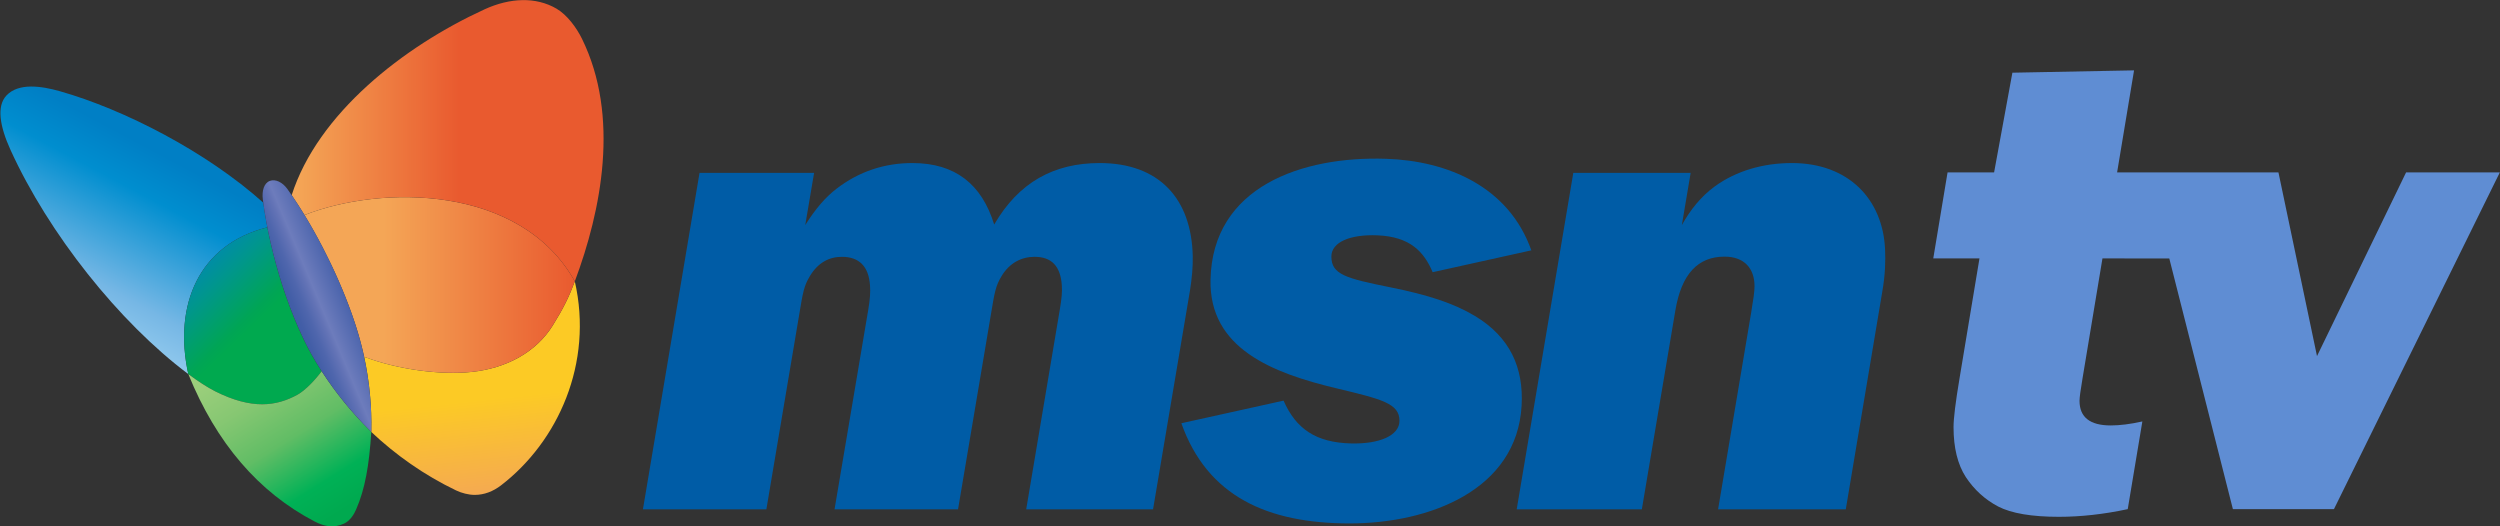 <svg inkscape:version="1.1.2 (b8e25be833, 2022-02-05)" sodipodi:docname="MSN_TV.svg" id="svg107" xml:space="preserve" enable-background="new 0 0 300 115" y="0px" x="0px" version="1.1" xmlns:inkscape="http://www.inkscape.org/namespaces/inkscape" xmlns:sodipodi="http://sodipodi.sourceforge.net/DTD/sodipodi-0.dtd" xmlns="http://www.w3.org/2000/svg" xmlns:svg="http://www.w3.org/2000/svg" xmlns:rdf="http://www.w3.org/1999/02/22-rdf-syntax-ns#" xmlns:cc="http://creativecommons.org/ns#" xmlns:dc="http://purl.org/dc/elements/1.1/" viewBox="-0.03 -0.02 431.08 90.78"><rect x="-0.03" y="-0.02" width="431.08" height="90.78" fill="#333333" stroke="none"/><defs id="defs111">
	

		
		
	
			
			
		
			
			
		</defs><sodipodi:namedview inkscape:current-layer="g405" inkscape:window-maximized="1" inkscape:window-y="-9" inkscape:window-x="-9" inkscape:cy="44.5" inkscape:cx="874.5" inkscape:zoom="1" fit-margin-bottom="0" fit-margin-right="0" fit-margin-left="0" fit-margin-top="0" showgrid="false" id="namedview109" inkscape:window-height="1001" inkscape:window-width="1920" inkscape:pageshadow="2" inkscape:pageopacity="0" guidetolerance="10" gridtolerance="10" objecttolerance="10" borderopacity="1" bordercolor="#666666" pagecolor="#ffffff" inkscape:pagecheckerboard="0"/>

<g transform="translate(101.2,-16.547)" id="Layer_2">
</g>
<g transform="translate(101.2,-16.547)" id="g574"><g id="g372"><g transform="matrix(1.209,0,0,1.163,-352.827,14.147)" id="g97">
				
					<linearGradient id="SVGID_1_" gradientUnits="userSpaceOnUse" x1="236.576" y1="169.891" x2="252.473" y2="141.106" gradientTransform="translate(-21,-121.5)">
					<stop offset="0" style="stop-color: rgb(255, 255, 255); --darkreader-inline-stopcolor: #e8e6e3;" id="stop14" data-darkreader-inline-stopcolor=""/>
					<stop offset="0.006" style="stop-color: rgb(148, 203, 238); --darkreader-inline-stopcolor: #88c5ec;" id="stop16" data-darkreader-inline-stopcolor=""/>
					<stop offset="0.211" style="stop-color: rgb(118, 183, 229); --darkreader-inline-stopcolor: #74b6e5;" id="stop18" data-darkreader-inline-stopcolor=""/>
					<stop offset="0.656" style="stop-color: rgb(0, 142, 207); --darkreader-inline-stopcolor: #3bc1ff;" id="stop20" data-darkreader-inline-stopcolor=""/>
					<stop offset="0.854" style="stop-color: rgb(0, 127, 197); --darkreader-inline-stopcolor: #42bcff;" id="stop22" data-darkreader-inline-stopcolor=""/>
				</linearGradient>
				<path fill="url(#SVGID_1_)" d="m 246.235,35.751 c -0.233,-1.233 -0.429,-2.459 -0.587,-3.661 -8.091,-7.538 -19.813,-13.804 -28.996,-16.517 -2.645,-0.78 -5.909,-1.285 -7.639,0.642 -1.397,1.557 -0.975,4.494 0.6,8.081 5.427,12.372 15.466,25.525 25.344,33.211 0,-0.002 0,-0.003 0,-0.003 -2.167,-10.255 1.542,-19.23 11.278,-21.753 z" id="path25" style="fill:url(#SVGID_1_)"/>
				
					<linearGradient id="SVGID_2_" gradientUnits="userSpaceOnUse" x1="254.389" y1="160.922" x2="274.772" y2="181.305" gradientTransform="translate(-21,-121.5)">
					<stop offset="0" style="stop-color: rgb(0, 127, 197); --darkreader-inline-stopcolor: #42bcff;" id="stop27" data-darkreader-inline-stopcolor=""/>
					<stop offset="0.087" style="stop-color: rgb(0, 136, 178); --darkreader-inline-stopcolor: #4fd6ff;" id="stop29" data-darkreader-inline-stopcolor=""/>
					<stop offset="0.252" style="stop-color: rgb(0, 150, 141); --darkreader-inline-stopcolor: #63fff6;" id="stop31" data-darkreader-inline-stopcolor=""/>
					<stop offset="0.386" style="stop-color: rgb(0, 159, 108); --darkreader-inline-stopcolor: #5dffcb;" id="stop33" data-darkreader-inline-stopcolor=""/>
					<stop offset="0.483" style="stop-color: rgb(0, 165, 85); --darkreader-inline-stopcolor: #59ffae;" id="stop35" data-darkreader-inline-stopcolor=""/>
					<stop offset="0.534" style="stop-color: rgb(0, 169, 79); --darkreader-inline-stopcolor: #56ffa5;" id="stop37" data-darkreader-inline-stopcolor=""/>
				</linearGradient>
				<path fill="url(#SVGID_2_)" d="m 253.156,55.715 c -3.012,-5.187 -5.569,-12.761 -6.921,-19.964 -9.736,2.523 -13.445,11.498 -11.278,21.753 0,0 0,0.001 0,0.003 0.003,0.006 0.003,0.003 0.002,0 1.292,1.006 2.733,1.988 3.864,2.576 5.238,2.723 8.701,2.186 11.688,0.499 1.192,-0.676 2.703,-2.399 3.468,-3.502 -0.283,-0.451 -0.557,-0.906 -0.823,-1.365 z" id="path40" style="fill:url(#SVGID_2_)"/>
				
					<linearGradient id="SVGID_3_" gradientUnits="userSpaceOnUse" x1="280.254" y1="201.644" x2="261.95" y2="173.459" gradientTransform="translate(-21,-121.5)">
					<stop offset="0.096" style="stop-color: rgb(0, 169, 79); --darkreader-inline-stopcolor: #56ffa5;" id="stop42" data-darkreader-inline-stopcolor=""/>
					<stop offset="0.244" style="stop-color: rgb(0, 177, 86); --darkreader-inline-stopcolor: #50ffa5;" id="stop44" data-darkreader-inline-stopcolor=""/>
					<stop offset="0.485" style="stop-color: rgb(97, 189, 101); --darkreader-inline-stopcolor: #6cc270;" id="stop46" data-darkreader-inline-stopcolor=""/>
					<stop offset="0.701" style="stop-color: rgb(134, 199, 114); --darkreader-inline-stopcolor: #8bc978;" id="stop48" data-darkreader-inline-stopcolor=""/>
					<stop offset="0.88" style="stop-color: rgb(154, 206, 123); --darkreader-inline-stopcolor: #9ccf7d;" id="stop50" data-darkreader-inline-stopcolor=""/>
					<stop offset="1" style="stop-color: rgb(161, 208, 126); --darkreader-inline-stopcolor: #a2d07f;" id="stop52" data-darkreader-inline-stopcolor=""/>
				</linearGradient>
				<path fill="url(#SVGID_3_)" d="m 250.511,60.582 c -2.986,1.687 -6.449,2.224 -11.688,-0.499 -1.131,-0.588 -2.572,-1.57 -3.864,-2.576 0,0.003 0.001,0.005 0,0.002 3.996,10.235 10.033,17.533 18.036,21.864 1.431,0.773 2.768,0.978 4.177,0.305 0.942,-0.449 1.471,-1.501 1.731,-2.117 1.263,-2.99 1.864,-6.584 2.155,-11.471 -2.702,-2.763 -5.078,-5.797 -7.08,-9.01 -0.764,1.103 -2.275,2.826 -3.467,3.502 z" id="path55" style="fill:url(#SVGID_3_)"/>
				
					<linearGradient id="SVGID_4_" gradientUnits="userSpaceOnUse" x1="299.102" y1="198.213" x2="295.445" y2="165.616" gradientTransform="translate(-21,-121.5)">
					<stop offset="0" style="stop-color: rgb(244, 166, 86); --darkreader-inline-stopcolor: #f4a759;" id="stop57" data-darkreader-inline-stopcolor=""/>
					<stop offset="0.472" style="stop-color: rgb(252, 202, 37); --darkreader-inline-stopcolor: #fcce34;" id="stop59" data-darkreader-inline-stopcolor=""/>
					<stop offset="0.494" style="stop-color: rgb(252, 202, 37); --darkreader-inline-stopcolor: #fcce34;" id="stop61" data-darkreader-inline-stopcolor=""/>
				</linearGradient>
				<path fill="url(#SVGID_4_)" d="m 290.086,43.759 c -0.814,2.26 -1.568,3.901 -3.148,6.544 -2.378,3.978 -6.64,6.347 -11.544,6.886 -4.461,0.489 -10.494,-0.339 -15.355,-2.243 0.746,3.589 1.105,7.321 1.021,11.145 3.464,3.398 7.521,6.388 12.081,8.662 0.794,0.396 1.795,0.669 2.665,0.669 1.351,0 2.628,-0.512 3.769,-1.424 8.106,-6.481 13.182,-18.086 10.511,-30.239 z" id="path64" style="fill:url(#SVGID_4_)"/>
				
					<linearGradient id="SVGID_5_" gradientUnits="userSpaceOnUse" x1="273.093" y1="165.34" x2="311.651" y2="165.34" gradientTransform="translate(-21.566,-121.036)">
					<stop offset="0.292" style="stop-color: rgb(244, 166, 86); --darkreader-inline-stopcolor: #f4a759;" id="stop66" data-darkreader-inline-stopcolor=""/>
					<stop offset="1" style="stop-color: rgb(233, 90, 47); --darkreader-inline-stopcolor: #eb673f;" id="stop68" data-darkreader-inline-stopcolor=""/>
				</linearGradient>
				<path fill="url(#SVGID_5_)" d="m 251.527,33.93 c 3.61,6.164 6.591,13.283 8.02,18.891 0.179,0.702 0.344,1.411 0.491,2.125 4.861,1.904 10.895,2.732 15.355,2.243 4.904,-0.539 9.166,-2.908 11.544,-6.886 1.58,-2.643 2.334,-4.284 3.148,-6.544 -7.773,-14.397 -27.667,-14.284 -38.558,-9.829 z" id="path71" style="fill:url(#SVGID_5_)"/>
				
					<linearGradient id="SVGID_6_" gradientUnits="userSpaceOnUse" x1="271.269" y1="143.947" x2="315.619" y2="143.947" gradientTransform="translate(-21.566,-121.036)">
					<stop offset="0.017" style="stop-color: rgb(244, 166, 86); --darkreader-inline-stopcolor: #f4a759;" id="stop73" data-darkreader-inline-stopcolor=""/>
					<stop offset="0.539" style="stop-color: rgb(233, 90, 47); --darkreader-inline-stopcolor: #eb673f;" id="stop75" data-darkreader-inline-stopcolor=""/>
				</linearGradient>
				<path fill="url(#SVGID_6_)" d="M 291.098,7.777 C 290.32,6.133 288.986,4.25 287.472,3.33 c -2.935,-1.781 -6.637,-1.628 -10.271,0.106 -11.61,5.538 -23.772,15.465 -27.497,27.548 0.621,0.949 1.23,1.934 1.824,2.945 10.891,-4.455 30.784,-4.568 38.559,9.829 3.774,-10.479 6.466,-24.45 1.011,-35.981 z" id="path78" style="fill:url(#SVGID_6_)"/>
				
					<linearGradient id="SVGID_7_" gradientUnits="userSpaceOnUse" x1="273.397" y1="328.332" x2="262.504" y2="332.733" gradientTransform="translate(-14.342,-282.967)">
					<stop offset="0.045" style="stop-color: rgb(62, 91, 166); --darkreader-inline-stopcolor: #769ecc;" id="stop80" data-darkreader-inline-stopcolor=""/>
					<stop offset="0.472" style="stop-color: rgb(109, 124, 188); --darkreader-inline-stopcolor: #7696c0;" id="stop82" data-darkreader-inline-stopcolor=""/>
					<stop offset="0.532" style="stop-color: rgb(99, 115, 182); --darkreader-inline-stopcolor: #6f91bc;" id="stop84" data-darkreader-inline-stopcolor=""/>
					<stop offset="0.658" style="stop-color: rgb(79, 102, 173); --darkreader-inline-stopcolor: #7497c0;" id="stop86" data-darkreader-inline-stopcolor=""/>
					<stop offset="0.775" style="stop-color: rgb(67, 94, 167); --darkreader-inline-stopcolor: #769dc8;" id="stop88" data-darkreader-inline-stopcolor=""/>
					<stop offset="0.871" style="stop-color: rgb(62, 91, 166); --darkreader-inline-stopcolor: #769ecc;" id="stop90" data-darkreader-inline-stopcolor=""/>
					<stop offset="1" style="stop-color: rgb(62, 91, 166); --darkreader-inline-stopcolor: #769ecc;" id="stop92" data-darkreader-inline-stopcolor=""/>
				</linearGradient>
				<path fill-rule="evenodd" clip-rule="evenodd" fill="url(#SVGID_7_)" d="m 245.589,31.621 c -0.155,-1.278 0.161,-2.434 1.006,-2.757 0.802,-0.309 1.811,0.206 2.495,1.202 4.696,6.841 8.719,15.925 10.457,22.754 1.077,4.232 1.612,8.684 1.512,13.27 -3.081,-3.152 -5.74,-6.655 -7.902,-10.375 -3.595,-6.194 -6.546,-15.791 -7.568,-24.094 z" id="path95" style="fill:url(#SVGID_7_)"/>
			</g></g><path id="path242" style="font-style: italic; font-size: 117.569px; font-family: &quot;Franklin Gothic Heavy&quot;; fill: rgb(95, 141, 211); stroke-width: 9.797px; --darkreader-inline-fill: #67a0d5;" d="m 266.75,28.66 -20.98,0.402 -3.152,17.189 h -8.025 l -2.465,14.832 h 7.967 L 236.654,81.781 c -0.688,4.101 -1.031,6.9 -1.031,8.395 0,3.564 0.707,6.438 2.121,8.623 1.452,2.185 3.306,3.87 5.561,5.059 2.293,1.188 5.79,1.783 10.49,1.783 3.783,0 7.738,-0.441 11.865,-1.322 l 2.521,-15.121 c -2.064,0.46 -3.878,0.689 -5.445,0.689 -3.592,0 -5.389,-1.418 -5.389,-4.254 0,-0.537 0.172,-1.82 0.516,-3.852 l 3.439,-20.697 11.525,0.016 10.965,43.218 h 17.426 L 329.822,46.252 H 313.658 l -15.363,31.678 -6.648,-31.678 h -17.33 -5.256 -5.234 z" sodipodi:nodetypes="cccccccsccsccssccccccccccccc" data-darkreader-inline-fill=""/><g id="g405"><g id="g8">
				<path fill="#005ca6" d="M 30.917,104.354 H 9.631 l 9.76,-58.017 h 19.757 l -1.529,9.001 c 1.828,-2.9 3.504,-4.805 5.352,-6.235 3.94,-3.051 8.408,-4.461 13.112,-4.461 7.41,0 11.975,3.654 14.117,10.604 4.231,-7.291 10.309,-10.604 18.185,-10.604 10.226,0 15.837,6.112 16.051,16.048 0.042,1.883 -0.153,3.895 -0.469,5.884 l -6.375,37.78 H 75.72 l 5.787,-34.406 c 0.336,-1.986 0.435,-3.064 0.352,-4.239 -0.228,-3.28 -1.752,-4.899 -4.694,-4.899 -2.235,0 -4.293,1.024 -5.675,3.293 -1.039,1.712 -1.205,2.684 -1.908,6.947 l -5.617,33.305 H 42.671 l 5.812,-34.406 c 0.334,-1.986 0.383,-3.064 0.302,-4.239 -0.231,-3.28 -1.901,-4.899 -4.842,-4.899 -2.236,0 -4.124,1.024 -5.503,3.293 -1.041,1.712 -1.206,2.684 -1.908,6.947 z" id="path2" style="--darkreader-inline-fill: #004a85;" data-darkreader-inline-fill=""/>
				<path fill="#005ca6" d="m 190.292,46.337 -1.516,9.001 c 1.435,-2.597 3.314,-4.956 5.682,-6.672 3.695,-2.684 8.351,-4.024 13.291,-4.024 9.762,0 15.693,6.243 16.069,14.906 0.081,1.881 0.051,4.219 -0.483,7.277 l -6.293,37.528 h -22.019 l 5.698,-33.882 c 0.401,-2.411 0.586,-3.653 0.586,-4.595 0,-3.062 -1.769,-5.097 -5.178,-5.097 -4.589,0 -7.426,2.989 -8.478,9.304 l -5.775,34.27 h -21.578 l 9.759,-58.017 h 20.235 z" id="path4" style="--darkreader-inline-fill: #004a85;" data-darkreader-inline-fill=""/>
				<path fill="#005ca6" d="m 145.806,63.462 c -1.511,-3.583 -3.948,-6.116 -9.485,-6.355 -4.771,-0.203 -7.979,1.193 -7.979,3.649 0,3.084 2.434,3.763 10.195,5.319 6.492,1.304 10.926,2.763 14.523,4.915 6.081,3.638 8.453,8.934 8.085,15.485 -0.814,14.541 -15.88,20.307 -29.637,20.307 -14.126,0 -24.542,-4.62 -29.033,-17.274 l 17.624,-3.9 c 2.151,4.892 5.596,7.234 11.65,7.383 4.852,0.12 8.336,-1.341 8.336,-3.911 0,-2.979 -3.023,-3.717 -10.812,-5.581 -11.146,-2.662 -21.998,-6.885 -21.77,-18.706 0.313,-16.161 15.904,-21.364 30.289,-20.885 10.604,0.354 21.139,4.795 25.031,15.786 z" id="path6" style="--darkreader-inline-fill: #004a85;" data-darkreader-inline-fill=""/>
			</g></g></g></svg>
